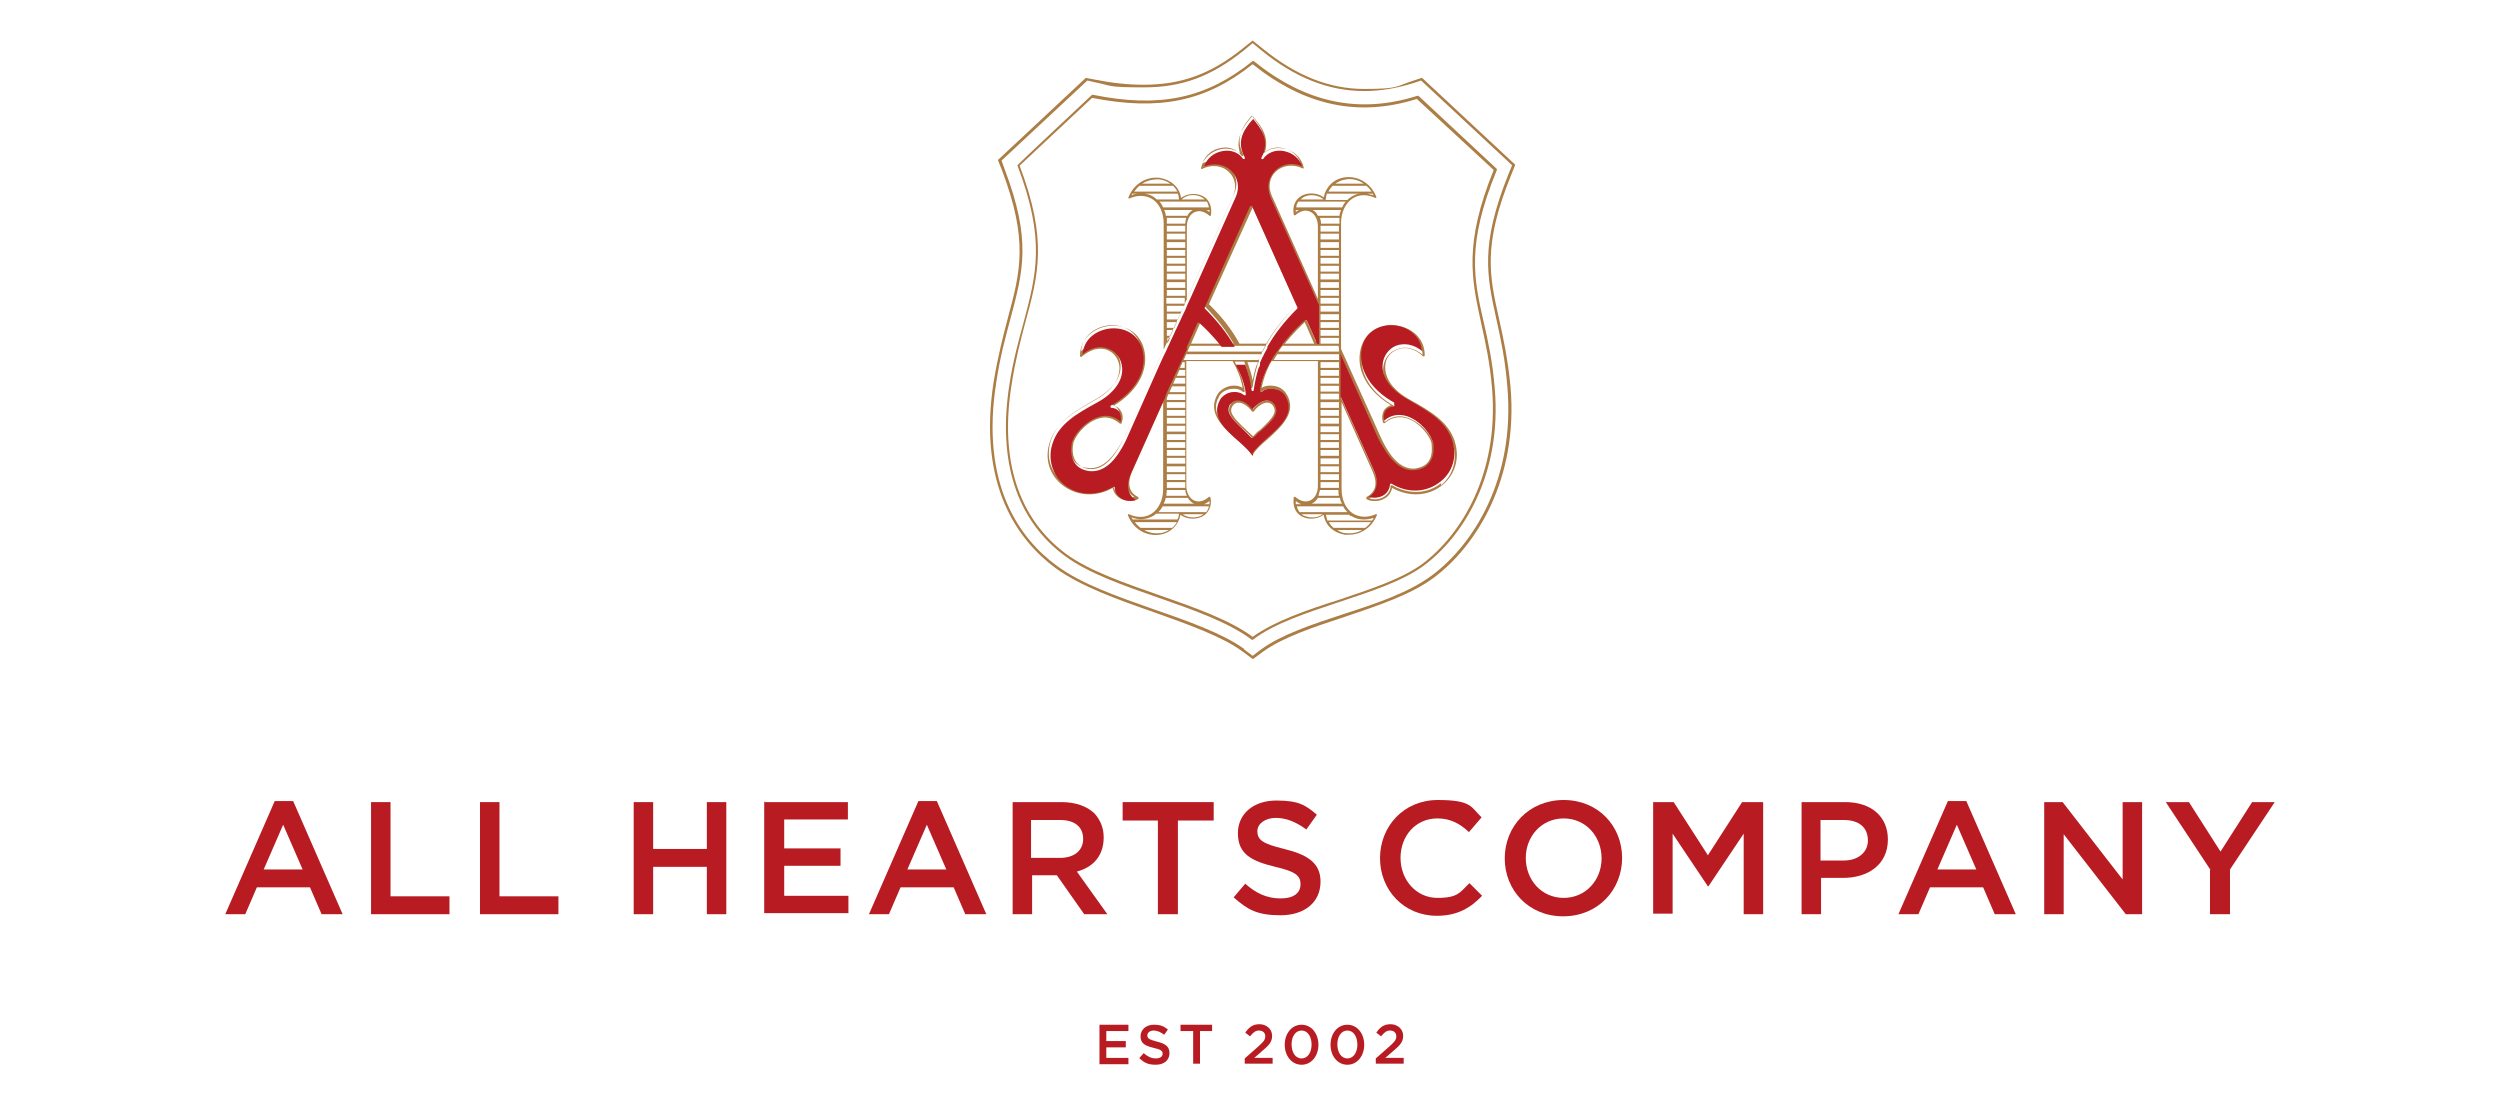 <?xml version="1.0" encoding="UTF-8"?>
<svg xmlns="http://www.w3.org/2000/svg" id="f29ef323-84a9-49b8-b1d3-e62e40142c8a" version="1.1" viewBox="0 0 475 210">
  <defs>
    <style>
      .st0 {
        fill: #b81c22;
      }

      .st1 {
        fill: #ac7d44;
      }
    </style>
  </defs>
  <g>
    <g>
      <path class="st1" d="M276.4,83.8h0c-1.3-3.8-4.7-5.7-8.6-7.9-3.1-1.7-4.7-4-4.6-6.3,0-1.5,1-2.7,2.3-3.2,1.5-.6,3.3-.2,4.9,1.3,0,0,.1,0,.2,0,0,0,.1-.1.1-.2,0-3.5-2.9-5.5-5.8-5.7-2.8-.2-5.9,1.3-6.5,5.1-.6,3.8,1.6,7.5,5.9,10.1-.5.1-1,.5-1.3.9-.4.7-.5,1.6-.2,2.4,0,0,0,.1.1.1,0,0,.1,0,.2,0,1.2-1.1,2.7-1.4,4.3-.9,2.4.8,4.4,3.5,4.6,4.8,0,.5.3,2.2-.6,3.4-.5.7-1.3,1.1-2.4,1.3-2.4.3-4.6-1.5-6.6-5.8l-7.6-16.9v-23.9c0-2,.8-3.8,2.2-4.7,1.2-.8,2.8-.8,4.3-.1,0,0,.2,0,.2,0s0-.1,0-.2c-1.2-3-3.9-4-6-3.7-2.1.3-3.6,1.8-4,3.8-1-.8-2.7-1-4-.4-1.3.6-2,2-1.7,3.6,0,0,0,.1.1.2,0,0,.1,0,.2,0,.9-.8,1.9-1.1,2.8-.7.9.4,1.5,1.5,1.5,2.8v13.8l-8.8-19.7c-.7-1.6-.4-3.4.8-4.5,1.3-1.2,3.3-1.5,5.1-.6,0,0,.2,0,.2,0,0,0,0-.1,0-.2-.4-1.8-1.9-3.3-3.9-3.6-1.3-.2-2.6,0-3.5.8,1-3.1-.9-5.3-2.2-6.8h0c0-.1-.3-.1-.3,0h0c-1.3,1.6-3.2,3.8-2.2,6.9-.9-.7-2.2-1-3.5-.8-2,.4-3.5,1.8-3.9,3.6,0,0,0,.2,0,.2,0,0,.1,0,.2,0,1.8-.9,3.8-.7,5.1.6,1.2,1.1,1.5,2.9.8,4.5l-8.6,19.2-.2.5v-13.8c0-1.4.6-2.4,1.5-2.8.9-.4,1.9-.1,2.8.7,0,0,.1,0,.2,0,0,0,.1,0,.1-.2.2-1.7-.4-3-1.7-3.6-1.3-.6-2.9-.4-4,.4-.3-2-1.8-3.4-4-3.8-2.1-.3-4.8.7-6,3.7,0,0,0,.2,0,.2,0,0,.1,0,.2,0,1.6-.7,3.1-.6,4.3.1,1.4.9,2.2,2.6,2.2,4.7v23.9l-.7,1.5-6.9,15.4c-2,4.2-4.2,6.1-6.6,5.8-1-.1-1.8-.6-2.4-1.3-.9-1.2-.7-2.9-.6-3.4.2-1.4,2.2-4,4.6-4.8,1.6-.6,3-.2,4.3.9,0,0,.1,0,.2,0,0,0,.1,0,.1-.1.3-.8.3-1.7-.2-2.4-.3-.5-.7-.8-1.3-.9,4.3-2.6,6.5-6.4,5.9-10.1-.6-3.8-3.7-5.3-6.5-5.1-2.9.2-5.8,2.3-5.8,5.7,0,0,0,.2.1.2,0,0,.2,0,.2,0,1.6-1.4,3.4-1.9,4.9-1.3,1.3.5,2.2,1.8,2.3,3.2.1,2.3-1.5,4.6-4.6,6.3-3.9,2.2-7.3,4.1-8.6,7.9-1.1,3.1-.2,6.3,2.4,8.3,2.7,2.1,6.4,2.3,9.5.5.2.9.7,1.6,1.6,2.1,1.1.5,2.4.5,3.3,0,0,0,.1-.1,0-.2s0-.1-.1-.2c-1.7-.8-2.1-2.6-1.1-4.8l5.5-12.3.4-.9v16.5c0,2-.8,3.8-2.2,4.7-1.2.8-2.8.8-4.3.1,0,0-.2,0-.2,0,0,0,0,.1,0,.2,1.2,3,3.9,4,6,3.7,2.1-.3,3.6-1.8,4-3.8,1,.8,2.7,1,4,.4,1.3-.6,2-2,1.7-3.6,0,0,0-.1-.1-.2,0,0-.1,0-.2,0-.9.8-1.9,1.1-2.8.7-.9-.4-1.5-1.5-1.5-2.8v-23.7h8.8c.9,1.6,1.6,3.3,1.9,5.1-.6-.4-1.4-.5-2.2-.4-1.1.2-2,.8-2.5,1.5-2.2,3.6,1,6.4,3.5,8.6,1.2,1,2.3,2,2.8,2.9,0,.1.3.1.4,0,.5-.9,1.6-1.9,2.8-2.9,2.5-2.3,5.7-5.1,3.5-8.6-.5-.8-1.4-1.4-2.5-1.5-.8-.1-1.6,0-2.2.4.3-1.5.8-3,1.5-4.4.1-.2.3-.5.4-.7h8.8v23.7c0,1.4-.6,2.4-1.5,2.8-.9.4-1.9.1-2.8-.7,0,0-.1,0-.2,0,0,0-.1,0-.1.2-.2,1.7.4,3,1.7,3.6,1.3.6,2.9.4,4-.4.3,2,1.8,3.4,4,3.8.2,0,.5,0,.8,0,2,0,4.2-1.1,5.3-3.7,0,0,0-.2,0-.2s-.1,0-.2,0c-1.6.7-3.1.6-4.3-.1-1.4-.9-2.2-2.6-2.2-4.7v-16.5l5.9,13.2c1,2.2.6,3.9-1.1,4.8,0,0-.1,0-.1.2s0,.1,0,.2c.4.3,1,.4,1.6.4s1.2-.1,1.7-.4c.9-.4,1.4-1.2,1.6-2.1,3.2,1.8,6.9,1.6,9.5-.5,2.5-2,3.4-5.2,2.4-8.3ZM273.8,91.8c-2.6,2.1-6.2,2.2-9.3.4,0,0-.1,0-.2,0,0,0-.1,0-.1.2,0,.9-.6,1.6-1.4,2.1-.8.4-1.8.5-2.6.2,1.6-1,1.9-2.9.9-5.1l-6.3-14v-8.1l7.2,16.1c2.1,4.4,4.4,6.3,7.1,6,1.2-.2,2-.6,2.6-1.4,1-1.3.8-3,.7-3.7-.2-1.5-2.3-4.2-4.9-5.1-1.6-.6-3.1-.3-4.4.8-.2-.6,0-1.3.2-1.8.2-.3.7-.8,1.5-.8,0,0,.2,0,.2-.2,0,0,0-.2,0-.2-4.5-2.5-6.8-6.3-6.2-10,.6-3.6,3.5-4.9,6.1-4.7,2.6.2,5.2,1.9,5.4,4.9-1.6-1.3-3.4-1.7-5-1-1.5.6-2.4,2-2.5,3.6-.2,2.4,1.6,4.9,4.8,6.6,3.8,2.1,7.2,4,8.4,7.7,1,2.9.1,6-2.2,7.9ZM256.7,98c1.2.8,2.7.9,4.3.4,0,.2-.2.3-.3.5h-8.5c-.1-.3-.2-.7-.3-1.1h4.4c.1,0,.2.2.3.3ZM254,100.7h4.8c-1,.6-2.1.7-3.1.6-.6,0-1.2-.3-1.6-.6ZM259.4,100.3h-6c-.4-.3-.7-.7-.9-1.1h8c-.3.4-.7.8-1.1,1.1ZM247.8,98c-.2,0-.3-.2-.5-.3h4c-.9.7-2.3.8-3.5.3ZM246.9,97.3c-.2-.3-.4-.6-.5-1.1h8.8c.2.4.5.8.8,1.1h-9.1ZM246.2,95.2c.4.3.7.5,1.1.6h-1.1c0-.2,0-.4,0-.6ZM249.2,95.7c.5-.2.9-.6,1.2-1.1h4.2c0,.4.2.8.4,1.1h-5.9s0,0,.1,0ZM241.3,68.8c-.1.2-.3.5-.4.7-.7,1.5-1.3,3.1-1.6,4.8,0,0,0,.2.1.2,0,0,.2,0,.2,0,.6-.5,1.4-.7,2.3-.6.9.1,1.8.7,2.2,1.3,2,3.3-.9,5.8-3.5,8.1-1.1,1-2.1,1.9-2.7,2.8-.6-.9-1.6-1.8-2.7-2.8-2.6-2.3-5.5-4.8-3.5-8.1.4-.7,1.3-1.2,2.2-1.3.9-.1,1.7,0,2.3.6,0,0,.2,0,.2,0,0,0,.1-.1.1-.2-.3-2-1-3.8-1.9-5.6h1.8c.6,1.6,1,3.2,1.2,4.8,0,0,0,.2.2.2h0c.1,0,.2,0,.2-.2.2-1.4.5-2.7.9-4.1,0-.2.2-.5.3-.7h0c0,0,0-.1,0-.2,0,0,0-.1,0-.2,0,0,0,0,0,0,.1-.4.3-.7.5-1.1,0-.1.1-.3.2-.4.2-.4.4-.7.6-1.1,0,0,0,0,0,0,0,0,0-.1.1-.2,0,0,0-.1,0-.2,0,0,0,0,0,0,0,0,0-.1.1-.2,1.4-2.4,3.3-4.8,5.6-7.1,0,0,0-.1,0-.2l-8.6-19.2c0-.1-.3-.1-.4,0l-8.6,19.2c0,0,0,.2,0,.2,2.4,2.4,4.3,4.8,5.7,7.3h-2.5c-1.7-2.2-3.5-3.8-4.3-4.6,0,0-.1,0-.2,0,0,0-.1,0-.1.1l-1.6,3.6-.4.9h0c0,0,0,.2,0,.2v.2c0,0-.1,0-.1,0l-.5,1.1-.2.4-.5,1.1-.2.4-.5,1.1-.2.4-.5,1.1-.2.4-.5,1.1-.2.4-.5,1.1h0c0,.1-.1.4-.1.4h0c0,.1-.2.6-.2.6l-.7,1.5-5.6,12.5c-1,2.2-.7,4.1.9,5.1-.8.3-1.8.2-2.6-.2-.8-.4-1.3-1.2-1.4-2.1,0,0,0-.1-.1-.2,0,0-.1,0-.2,0-3.1,1.9-6.7,1.7-9.3-.4-2.4-1.9-3.2-4.9-2.2-7.9,1.3-3.7,4.6-5.5,8.4-7.7,3.2-1.8,5-4.2,4.8-6.6-.1-1.6-1.1-3-2.5-3.6-1.6-.6-3.4-.3-5,1,.3-3,2.9-4.7,5.4-4.9,2.6-.2,5.5,1.2,6.1,4.7.6,3.7-1.7,7.5-6.2,10,0,0-.1.1,0,.2,0,0,0,.2.2.2.9,0,1.3.5,1.5.8.3.5.4,1.1.2,1.8-1.3-1.1-2.8-1.3-4.4-.8-2.6.9-4.6,3.6-4.9,5.1-.1.7-.3,2.4.7,3.7.6.8,1.5,1.3,2.6,1.4,2.6.4,4.9-1.6,7.1-6l6.5-14.6.7-1.5.2-.4h0s0,0,0,0l.2-.4.3-.7.2-.4.5-1.1.2-.4.5-1.1.2-.4.5-1.1.2-.4.5-1.1.2-.4.3-.6.2-.5.2-.5.7-1.5,8.5-19c.8-1.8.4-3.7-.9-5-1.3-1.3-3.3-1.6-5.1-.8.5-1.5,1.8-2.6,3.5-2.9,1.6-.3,3.1.3,3.9,1.5,0,0,.2.1.3,0,0,0,.1-.2,0-.3-1.7-3.3.2-5.6,1.6-7.3,1.5,1.7,3.4,4,1.6,7.3,0,0,0,.2,0,.3,0,0,.2,0,.3,0,.8-1.2,2.3-1.8,3.9-1.5,1.7.3,3,1.4,3.5,2.9-1.8-.7-3.8-.4-5.1.8-1.3,1.3-1.7,3.2-.9,5l9.2,20.5v7.5h-.3l-2-4.5c0,0,0-.1-.1-.1,0,0-.1,0-.2,0-.8.7-2.5,2.3-4.2,4.4,0,0,0,.1-.1.2,0,0,0,0,0,0,0,0,0,0-.1.2,0,0-.1.1-.2.2,0,0,0,0,0,0-.3.4-.5.7-.8,1.1,0,.1-.2.3-.3.4-.2.4-.5.7-.7,1.1,0,0,0,0,0,0,0,0,0,.1-.1.2,0,0,0,.1-.1.2h0ZM226.9,95.7s0,0,.1,0h-5.9c.2-.4.3-.7.4-1.1h4.2c.3.5.7.9,1.2,1.1ZM229.8,95.2c0,.2,0,.4,0,.6h-1.1c.4-.1.7-.3,1.1-.6ZM217.3,100.7h4.8c-.5.3-1,.5-1.6.6-1,.1-2.1,0-3.1-.6ZM215.6,99.2h8c-.2.4-.5.8-.9,1.1h-6c-.4-.3-.8-.7-1.1-1.1ZM215,98.3c1.5.6,3,.4,4.3-.4.1,0,.2-.2.3-.3h4.4c0,.4-.1.8-.3,1.1h-8.5c0-.2-.2-.3-.3-.5ZM220.9,96.2h8.8c-.1.5-.3.8-.5,1.1h-9.1c.3-.3.6-.7.8-1.1ZM228.7,97.7c-.2.1-.4.2-.5.3-1.1.5-2.6.4-3.5-.3h4ZM221.7,93.1h3.5c0,.4.2.8.3,1.1h-3.9c0-.4.1-.7.1-1.1ZM221.7,92.7v-1.1h3.5v.9c0,0,0,.1,0,.2h-3.5ZM221.7,90.1h3.5v1.1h-3.5v-1.1ZM221.7,88.6h3.5v1.1h-3.5v-1.1ZM221.7,87h3.5v1.1h-3.5v-1.1ZM221.7,85.5h3.5v1.1h-3.5v-1.1ZM221.7,84h3.5v1.1h-3.5v-1.1ZM221.7,82.5h3.5v1.1h-3.5v-1.1ZM221.7,80.9h3.5v1.1h-3.5v-1.1ZM221.7,79.4h3.5v1.1h-3.5v-1.1ZM225.2,79h-3.5v-1.1h3.5v1.1ZM225.2,77.5h-3.5v-1.1h3.5v1.1ZM225.2,76h-3.5v-.4l.3-.7h3.2v1.1ZM225.2,74.5h-3l.5-1.1h2.5v1.1ZM225.2,72.9h-2.3l.5-1.1h1.8v1.1ZM225.2,71.4h-1.6l.5-1.1h1.1v1.1ZM225.2,69.9h-1l.5-1.1h.4v1.1ZM240.6,65.3h-5.1c-1.4-2.6-3.3-5.1-5.8-7.5l8.4-18.6,8.4,18.6c-2.4,2.4-4.3,4.9-5.7,7.3,0,0,0,.1,0,.2ZM226.3,65.3l1.8-4.1c.8.8,2.3,2.2,3.8,4.1h-5.7ZM226.3,65.7h14.1c-.2.4-.4.7-.6,1.1h-14.2l.5-1.1h.2ZM226.3,67.3h13.3c-.2.4-.3.7-.5,1.1h-14.2l.5-1.1h.9ZM238.5,68.8h.5c0,.2-.2.5-.3.7-.3.9-.5,1.8-.7,2.8-.2-1.2-.6-2.4-1-3.5h1.5ZM220.3,38.3h9c.2.3.3.7.4,1.1h-8.7c-.2-.4-.4-.8-.7-1.1ZM219.3,37.5c-.5-.4-1.1-.6-1.8-.7h6.3c.1.3.2.7.2,1.1,0,0,0,0,0,0h-4.2c-.2-.2-.4-.3-.6-.5ZM215,37.1c0-.1.1-.2.2-.3h1c-.4,0-.8.1-1.2.3ZM216.4,35.3h6.5c.3.3.6.7.8,1.1h-8.2c.3-.4.6-.8,1-1.1ZM220.4,34.1c.7.1,1.4.4,2,.8h-5.4c1.1-.7,2.4-.9,3.5-.8ZM228.2,37.4c.2.1.5.3.7.5h-4.4c.9-.9,2.5-1.1,3.7-.5ZM229.8,40.3c-.2-.2-.4-.3-.6-.4h.6c0,.1,0,.3,0,.4ZM226.6,39.9c-.4.3-.8.6-1,1.1h-4.1c0-.4-.2-.8-.3-1.1h5.4ZM221.7,64.2h.6l-.5,1.1h0v-1.1ZM221.7,62.7h1.2l-.5,1.1h-.7v-1.1ZM221.7,61.2h1.9l-.5,1.1h-1.4v-1.1ZM221.7,59.6h2.6l-.5,1.1h-2.1v-1.1ZM221.7,58.1h3.3l-.5,1.1h-2.8v-1.1ZM225.1,57.7h-3.5v-1.1h3.5v1h0ZM221.6,41.4h3.8c-.1.3-.2.7-.2,1.1h-3.5c0-.4,0-.8,0-1.1ZM225.2,56.2h-3.5v-1.1h3.5v1.1ZM225.2,54.7h-3.5v-1.1h3.5v1.1ZM225.2,53.1h-3.5v-1.1h3.5v1.1ZM225.2,51.6h-3.5v-1.1h3.5v1.1ZM225.2,50.1h-3.5v-1.1h3.5v1.1ZM225.2,48.6h-3.5v-1.1h3.5v1.1ZM225.2,47.1h-3.5v-1.1h3.5v1.1ZM225.2,45.5h-3.5v-1.1h3.5v1.1ZM225.2,44h-3.5v-1.1h3.5v1.1ZM249.4,39.9h5.4c-.1.4-.3.7-.3,1.1h-4.1c-.2-.5-.6-.9-1-1.1ZM246.2,40.3c0-.1,0-.3,0-.4h.6c-.2.1-.4.2-.6.4ZM246.7,38.3h9c-.3.3-.5.7-.7,1.1h-8.7c0-.5.2-.8.4-1.1ZM247.8,37.4c1.2-.6,2.8-.3,3.7.5h-4.4c.2-.2.5-.4.7-.5ZM251.9,37.9c0-.4.1-.7.2-1.1h6.3c-.6,0-1.2.3-1.8.7-.2.1-.4.3-.6.5h-4.2s0,0,0,0ZM253.1,35.3h6.5c.4.3.7.7,1,1.1h-8.2c.2-.4.5-.8.8-1.1ZM255.6,34.1c1.1-.2,2.4,0,3.5.8h-5.4c.6-.4,1.2-.7,2-.8ZM261,37.1c-.4-.1-.8-.2-1.2-.3h1c0,0,.1.2.2.3ZM250.9,92.7c0,0,0-.1,0-.2v-.9h3.5v1.1h-3.5ZM250.9,58.6v-.5h0s.2,0,.2,0h3.3v1.1h-3.5v-.6ZM254.4,42.9v1.1h-3.5v-1.1h3.5ZM254.4,54.7h-3.5v-1.1h3.5v1.1ZM254.4,53.1h-3.5v-1.1h3.5v1.1ZM254.4,51.6h-3.5v-1.1h3.5v1.1ZM254.4,50.1h-3.5v-1.1h3.5v1.1ZM254.4,48.6h-3.5v-1.1h3.5v1.1ZM254.4,47.1h-3.5v-1.1h3.5v1.1ZM254.4,45.5h-3.5v-1.1h3.5v1.1ZM250.9,55.1h3.5v1.1h-3.5v-1.1ZM254.4,65.3h-3.5v-1.1h3.5v1.1ZM254.4,72.9h-3.5v-1.1h3.5v1.1ZM254.4,71.4h-3.5v-1.1h3.5v1.1ZM254.4,69.9h-3.5v-1.1h3.5v1.1ZM254.4,68.4h-12.4c.2-.4.5-.8.7-1.1h11.7v1.1ZM254.4,65.9v.9h-11.5c.3-.4.5-.8.8-1.1h10.6v.2ZM244.1,65.3c1.5-1.9,3-3.3,3.8-4.1l1.8,4.1h-5.7ZM254.4,63.8h-3.5v-1.1h3.5v1.1ZM254.4,62.3h-3.5v-1.1h3.5v1.1ZM254.4,60.8h-3.5v-1.1h3.5v1.1ZM254.4,91.2h-3.5v-1.1h3.5v1.1ZM254.4,89.7h-3.5v-1.1h3.5v1.1ZM254.4,88.2h-3.5v-1.1h3.5v1.1ZM254.4,86.6h-3.5v-1.1h3.5v1.1ZM254.4,85.1h-3.5v-1.1h3.5v1.1ZM254.4,83.6h-3.5v-1.1h3.5v1.1ZM254.4,82.1h-3.5v-1.1h3.5v1.1ZM254.4,80.5h-3.5v-1.1h3.5v1.1ZM254.4,79h-3.5v-1.1h3.5v1.1ZM254.4,77.5h-3.5v-1.1h3.5v1.1ZM250.9,73.3h3.5v1.1h-3.5v-1.1ZM254.5,41.4c0,.4,0,.7,0,1.1h0s-3.5,0-3.5,0c0-.4-.1-.8-.2-1.1h3.8ZM250.9,56.6h3.5v1.1h-3.5v-1.1ZM250.8,93.1h3.5c0,.4,0,.8.1,1.1h-3.9c.1-.3.2-.7.3-1.1ZM254.4,75.5v.4h-3.5v-1.1h3.5v.7Z"></path>
      <path class="st1" d="M238,77.7c-.9-1-1.9-1.7-2.7-1.7h0c-.6,0-1,.2-1.4.7-1,1.6,0,2.8,2.6,5.1.6.6,1.1,1,1.4,1.4,0,0,0,0,.1,0s.1,0,.1,0c.3-.4.8-.7,1.2-1.1l.3-.2c2.6-2.4,3.6-3.6,2.6-5.1,0,0,0,0,0,0-.4-.5-.8-.7-1.4-.7-.9,0-1.9.6-2.8,1.7ZM240.8,76.5h0c.4,0,.8.2,1.1.6.7,1.2.2,2.1-2.5,4.6l-.3.2c-.4.3-.7.7-1,1-.3-.3-.8-.7-1.3-1.2-2.8-2.6-3.3-3.5-2.6-4.6.3-.4.7-.6,1.1-.6h0c.8,0,1.8.6,2.6,1.7,0,0,.2,0,.3,0,.8-1.1,1.8-1.7,2.6-1.7Z"></path>
    </g>
    <path class="st1" d="M238,125.2l-1.9-1.4c-3.9-2.9-10.5-5.2-16.9-7.5-6.9-2.4-13.9-4.9-18.7-8.4-7-5.2-14.8-15.6-11.7-35.4.8-4.8,1.8-8.7,2.7-12.1,2.4-8.9,3.9-14.7-1.1-28l-.8-2,16.7-15.6,1.6.3c3.5.7,6.5,1,9.4,1,7.1,0,12.7-2,18.7-6.8l2-1.6,2,1.6c6.3,5.1,12.6,7.6,19.2,7.6s6-.5,9.1-1.5l1.8-.6h.1c0,0,17.7,16.5,17.7,16.5l-.8,2c-5.4,13.3-4.1,19.1-2.3,27.2.8,3.6,1.7,7.7,2.2,13,1.5,17.5-6.5,30.2-14.5,36.2-4.4,3.3-10.8,5.4-17,7.5-5.8,1.9-11.8,3.9-15.5,6.6l-1.9,1.4ZM236.4,123.4l1.6,1.2,1.6-1.2c3.8-2.8,9.8-4.8,15.6-6.7,6.2-2,12.5-4.1,16.9-7.4,7.9-5.9,15.8-18.4,14.3-35.8-.4-5.2-1.3-9.3-2.1-12.9-1.8-8.2-3.1-14,2.3-27.5l.7-1.7-17.3-16.1-1.5.5c-3.2,1-6.3,1.5-9.3,1.5-6.7,0-13.1-2.5-19.5-7.7l-1.7-1.4-1.7,1.4c-6.1,4.9-11.7,7-18.9,7s-6-.3-9.5-1l-1.3-.3-16.3,15.2.6,1.7c5.1,13.4,3.5,19.3,1.1,28.3-.9,3.4-2,7.3-2.7,12.1-3.1,19.5,4.5,29.8,11.5,34.9,4.7,3.5,11.7,5.9,18.5,8.3,6.4,2.2,13.1,4.6,17.1,7.5Z"></path>
    <path class="st1" d="M238,121.6h-.1c-4.3-3.3-11.1-5.7-17.7-8-6.6-2.3-13.5-4.7-17.9-8-9.2-6.8-12.8-18.1-10.5-32.6.7-4.6,1.8-8.5,2.7-11.8,2.4-9.1,4.2-15.6-1.2-29.8h0c0-.1,14.2-13.4,14.2-13.4h.1c12.8,2.6,21.6.7,30.4-6.4h.1c0-.1.1,0,.1,0,9.9,8,20.1,10.1,31.1,6.6h.1s.1,0,.1,0l14.9,13.9v.2c-5.8,14.1-4.4,20.6-2.5,28.9.8,3.5,1.7,7.5,2.1,12.6,1.4,16.3-6,28.1-13.4,33.6-4,3-10.2,5-16.2,7-6,2-12.2,4-16.3,7.1h-.1ZM193.7,31.4c5.4,14.2,3.6,20.8,1.1,29.9-.9,3.4-1.9,7.2-2.6,11.8-2.3,14.3,1.3,25.4,10.3,32.1,4.3,3.2,11.2,5.6,17.8,7.9,6.6,2.3,13.4,4.7,17.7,7.9,4.2-3,10.3-5.1,16.3-7,5.9-2,12.1-4,16-6.9,7.3-5.5,14.5-17,13.2-33.2-.4-5-1.3-9-2.1-12.6-1.8-8.3-3.3-14.9,2.4-29l-14.6-13.5c-11.1,3.5-21.3,1.3-31.2-6.6-8.9,7.1-17.7,8.9-30.5,6.4l-13.8,12.9Z"></path>
  </g>
  <g>
    <path class="st0" d="M52.2,152.2h3.5l9.4,21.5h-4l-2.2-5.1h-10.1l-2.2,5.1h-3.8l9.4-21.5ZM57.5,165.2l-3.7-8.5-3.7,8.5h7.3Z"></path>
    <path class="st0" d="M70.5,152.4h3.7v17.9h11.2v3.4h-14.9v-21.3Z"></path>
    <path class="st0" d="M91.2,152.4h3.7v17.9h11.2v3.4h-14.9v-21.3Z"></path>
    <path class="st0" d="M120.4,152.4h3.7v8.9h10.2v-8.9h3.7v21.3h-3.7v-9h-10.2v9h-3.7v-21.3Z"></path>
    <path class="st0" d="M145.3,152.4h15.8v3.3h-12.1v5.5h10.7v3.3h-10.7v5.7h12.2v3.3h-16v-21.3Z"></path>
    <path class="st0" d="M174.5,152.2h3.5l9.4,21.5h-4l-2.2-5.1h-10.1l-2.2,5.1h-3.8l9.4-21.5ZM179.8,165.2l-3.7-8.5-3.7,8.5h7.3Z"></path>
    <path class="st0" d="M192.2,152.4h9.5c2.7,0,4.8.8,6.2,2.1,1.1,1.2,1.8,2.7,1.8,4.6h0c0,3.6-2.1,5.7-5.1,6.5l5.8,8.1h-4.4l-5.2-7.4h-4.7v7.4h-3.7v-21.3ZM201.4,163c2.7,0,4.4-1.4,4.4-3.6h0c0-2.3-1.6-3.6-4.4-3.6h-5.5v7.2h5.5Z"></path>
    <path class="st0" d="M220.1,155.9h-6.8v-3.5h17.3v3.5h-6.8v17.8h-3.8v-17.8Z"></path>
    <path class="st0" d="M234.3,170.6l2.3-2.7c2,1.8,4.1,2.8,6.7,2.8s3.8-1.1,3.8-2.7h0c0-1.6-.9-2.4-4.8-3.3-4.5-1.1-7.1-2.4-7.1-6.4h0c0-3.7,3-6.2,7.3-6.2s5.6.9,7.7,2.7l-2,2.8c-1.9-1.4-3.8-2.2-5.8-2.2s-3.5,1.1-3.5,2.5h0c0,1.7,1,2.4,5.1,3.4,4.5,1.1,6.9,2.7,6.9,6.2h0c0,4-3.1,6.4-7.6,6.4s-6.3-1.1-8.9-3.4Z"></path>
    <path class="st0" d="M262.2,163.1h0c0-6.1,4.5-11.1,11-11.1s6.3,1.4,8.3,3.3l-2.4,2.8c-1.7-1.6-3.5-2.6-6-2.6-4.1,0-7,3.3-7,7.5h0c0,4.2,3,7.6,7,7.6s4.3-1.1,6.1-2.8l2.4,2.4c-2.2,2.3-4.7,3.8-8.6,3.8-6.2,0-10.8-4.8-10.8-11Z"></path>
    <path class="st0" d="M285.9,163.1h0c0-6.1,4.6-11.1,11.2-11.1s11.1,5,11.1,11h0c0,6.1-4.6,11.1-11.2,11.1s-11.1-5-11.1-11ZM304.3,163.1h0c0-4.2-3-7.6-7.2-7.6s-7.2,3.4-7.2,7.5h0c0,4.2,3,7.6,7.2,7.6s7.2-3.4,7.2-7.5Z"></path>
    <path class="st0" d="M314,152.4h4l6.5,10.1,6.5-10.1h4v21.3h-3.7v-15.3l-6.7,10h-.1l-6.7-10v15.2h-3.7v-21.3Z"></path>
    <path class="st0" d="M342.2,152.4h8.4c5,0,8.1,2.8,8.1,7.1h0c0,4.8-3.8,7.3-8.5,7.3h-4.2v6.9h-3.7v-21.3ZM350.3,163.5c2.8,0,4.6-1.6,4.6-3.8h0c0-2.6-1.8-3.9-4.6-3.9h-4.4v7.7h4.4Z"></path>
    <path class="st0" d="M370.1,152.2h3.5l9.4,21.5h-4l-2.2-5.1h-10.1l-2.2,5.1h-3.8l9.4-21.5ZM375.5,165.2l-3.7-8.5-3.7,8.5h7.3Z"></path>
    <path class="st0" d="M388.4,152.4h3.5l11.4,14.7v-14.7h3.7v21.3h-3.1l-11.8-15.2v15.2h-3.7v-21.3Z"></path>
    <path class="st0" d="M420,165.3l-8.5-12.9h4.4l6,9.4,6-9.4h4.3l-8.5,12.8v8.5h-3.8v-8.4Z"></path>
  </g>
  <g>
    <path class="st0" d="M208.9,194.7h5.5v1.2h-4.2v1.9h3.7v1.2h-3.7v2h4.2v1.2h-5.5v-7.4Z"></path>
    <path class="st0" d="M216.5,201l.8-.9c.7.6,1.4,1,2.3,1s1.3-.4,1.3-.9h0c0-.5-.3-.8-1.7-1.1-1.6-.4-2.5-.8-2.5-2.2h0c0-1.3,1.1-2.2,2.5-2.2s1.9.3,2.7.9l-.7,1c-.7-.5-1.3-.8-2-.8s-1.2.4-1.2.9h0c0,.6.3.8,1.8,1.2,1.6.4,2.4.9,2.4,2.2h0c0,1.4-1.1,2.2-2.6,2.2s-2.2-.4-3.1-1.2Z"></path>
    <path class="st0" d="M226.6,195.9h-2.3v-1.2h6v1.2h-2.3v6.2h-1.3v-6.2Z"></path>
    <path class="st0" d="M236.5,201.1l2.5-2.2c1-.9,1.4-1.3,1.4-2s-.5-1.1-1.2-1.1-1.1.4-1.7,1.1l-.9-.7c.7-1,1.4-1.6,2.7-1.6s2.4.9,2.4,2.2h0c0,1.2-.6,1.8-1.9,2.9l-1.5,1.3h3.5v1.1h-5.3v-1Z"></path>
    <path class="st0" d="M244.1,198.5h0c0-2.1,1.3-3.8,3.2-3.8s3.2,1.7,3.2,3.8h0c0,2.1-1.3,3.8-3.2,3.8s-3.2-1.7-3.2-3.8ZM249.2,198.5h0c0-1.5-.7-2.7-1.9-2.7s-1.9,1.2-1.9,2.6h0c0,1.5.7,2.7,1.9,2.7s1.9-1.2,1.9-2.6Z"></path>
    <path class="st0" d="M252.8,198.5h0c0-2.1,1.3-3.8,3.2-3.8s3.2,1.7,3.2,3.8h0c0,2.1-1.3,3.8-3.2,3.8s-3.2-1.7-3.2-3.8ZM257.9,198.5h0c0-1.5-.7-2.7-1.9-2.7s-1.9,1.2-1.9,2.6h0c0,1.5.7,2.7,1.9,2.7s1.9-1.2,1.9-2.6Z"></path>
    <path class="st0" d="M261.4,201.1l2.5-2.2c1-.9,1.4-1.3,1.4-2s-.5-1.1-1.2-1.1-1.1.4-1.7,1.1l-.9-.7c.7-1,1.4-1.6,2.7-1.6s2.4.9,2.4,2.2h0c0,1.2-.6,1.8-1.9,2.9l-1.5,1.3h3.5v1.1h-5.3v-1Z"></path>
  </g>
  <g>
    <path class="st0" d="M264.9,76.9c0,0,.1.1,0,.2,0,0,0,.2-.2.2-.9,0-1.3.5-1.5.8-.3.5-.4,1.1-.2,1.8,1.3-1.1,2.8-1.3,4.4-.8,2.6.9,4.6,3.6,4.9,5.1.1.7.3,2.4-.7,3.7-.6.8-1.5,1.3-2.6,1.4-2.6.4-4.9-1.6-7.1-6l-7.2-16.1v8.1l6.3,14c1,2.2.7,4.1-.9,5.1.8.3,1.8.2,2.6-.2.8-.4,1.3-1.2,1.4-2.1,0,0,0-.1.1-.2,0,0,.1,0,.2,0,3.1,1.9,6.7,1.7,9.3-.4,2.4-1.9,3.2-4.9,2.2-7.9-1.3-3.7-4.6-5.5-8.4-7.7-3.2-1.8-5-4.2-4.8-6.6.1-1.6,1.1-3,2.5-3.6,1.6-.6,3.4-.3,5,1-.3-3-2.9-4.7-5.4-4.9-2.6-.2-5.6,1.2-6.1,4.7-.6,3.7,1.7,7.5,6.2,10Z"></path>
    <path class="st0" d="M238,86.1c.6-.9,1.6-1.8,2.7-2.8,2.6-2.3,5.5-4.8,3.5-8.1-.4-.7-1.3-1.2-2.2-1.3-.9-.1-1.7,0-2.3.6,0,0-.2,0-.2,0,0,0-.1-.1-.1-.2.2-1.7.8-3.3,1.6-4.8.1-.2.2-.5.4-.7h0c0,0,0-.1.1-.2,0,0,0-.1.1-.2,0,0,0,0,0,0,.2-.4.4-.8.7-1.1,0-.1.2-.3.3-.4.3-.4.5-.8.8-1.1,0,0,0,0,0,0,0,0,.1-.1.2-.2,0,0,0-.1.1-.2,0,0,0,0,0,0,0,0,0-.1.1-.2,1.7-2.1,3.3-3.7,4.2-4.4,0,0,.1,0,.2,0,0,0,.1,0,.1.1l2,4.5h.3v-7.5l-9.2-20.5c-.8-1.8-.4-3.7.9-5,1.3-1.3,3.3-1.6,5.1-.8-.5-1.5-1.8-2.6-3.5-2.9-1.6-.3-3.1.3-3.9,1.5,0,0-.2.1-.3,0,0,0-.1-.2,0-.3,1.7-3.3-.2-5.6-1.6-7.3-1.5,1.7-3.4,4-1.6,7.3,0,0,0,.2,0,.3,0,0-.2,0-.3,0-.8-1.2-2.3-1.8-3.9-1.5-1.7.3-3,1.4-3.5,2.9,1.8-.7,3.8-.4,5.1.8,1.3,1.3,1.7,3.2.9,5l-8.5,19-.7,1.5-.2.5-.2.5-.3.6-.2.4-.5,1.1-.2.4-.5,1.1-.2.4-.5,1.1-.2.4-.5,1.1-.2.4-.3.7-.2.4h0s0,0,0,0l-.2.4-.7,1.5-6.5,14.6c-2.1,4.4-4.4,6.3-7.1,6-1.2-.2-2-.6-2.6-1.4-1-1.3-.8-3-.7-3.7.2-1.5,2.3-4.2,4.9-5.1,1.6-.6,3.1-.3,4.4.8.2-.6,0-1.3-.2-1.8-.2-.3-.7-.8-1.5-.8,0,0-.2,0-.2-.2,0,0,0-.2,0-.2,4.5-2.5,6.8-6.3,6.2-10-.6-3.6-3.5-4.9-6.1-4.7-2.6.2-5.2,1.9-5.4,4.9,1.6-1.3,3.4-1.7,5-1,1.5.6,2.4,2,2.5,3.6.2,2.4-1.6,4.9-4.8,6.6-3.8,2.1-7.2,4-8.4,7.7-1,2.9-.1,6,2.2,7.9,2.6,2.1,6.2,2.2,9.3.4,0,0,.1,0,.2,0,0,0,.1,0,.1.2,0,.9.6,1.6,1.4,2.1.8.4,1.8.5,2.6.2-1.6-1-1.9-2.9-.9-5.1l5.6-12.5.7-1.5.2-.4h0c0-.1.1-.4.1-.4h0c0-.1.5-1.2.5-1.2l.2-.4.5-1.1.2-.4.5-1.1.2-.4.5-1.1.2-.4.5-1.1.2-.4.5-1.1h0c0,0,0-.3,0-.3v-.2c0,0,0,0,0,0l.4-.9,1.6-3.6c0,0,0-.1.1-.1,0,0,.1,0,.2,0,.8.7,2.6,2.4,4.3,4.6h2.5c-1.4-2.5-3.3-4.9-5.7-7.3,0,0,0-.1,0-.2l8.6-19.2c0-.1.3-.1.4,0l8.6,19.2c0,0,0,.2,0,.2-2.4,2.4-4.2,4.7-5.6,7.1,0,0,0,.1-.1.2,0,0,0,0,0,0,0,0,0,.1,0,.2,0,0,0,.1-.1.2,0,0,0,0,0,0-.2.4-.4.7-.6,1.1,0,.1-.1.3-.2.4-.2.4-.3.7-.5,1.1,0,0,0,0,0,0,0,0,0,.1,0,.2,0,0,0,.1,0,.2h0c0,.2-.2.5-.3.7-.4,1.3-.7,2.7-.9,4.1,0,.1,0,.2-.2.2h0c-.1,0-.2,0-.2-.2-.2-1.6-.6-3.2-1.2-4.8h-1.8c.9,1.7,1.7,3.6,1.9,5.6,0,0,0,.2-.1.2,0,0-.2,0-.2,0-.6-.5-1.4-.7-2.3-.6-.9.1-1.8.7-2.2,1.3-2,3.3.9,5.8,3.5,8.1,1.1,1,2.1,1.9,2.7,2.8ZM233.8,76.8c.4-.5.9-.7,1.4-.7h0c.9,0,1.9.6,2.7,1.7.9-1,1.9-1.7,2.8-1.7.6,0,1,.2,1.4.7,0,0,0,0,0,0,1,1.6,0,2.8-2.6,5.1l-.3.2c-.4.4-.8.8-1.2,1.1,0,0,0,0-.1,0s-.1,0-.1,0c-.4-.4-.8-.8-1.4-1.4-2.6-2.4-3.6-3.6-2.6-5.1Z"></path>
  </g>
</svg>
